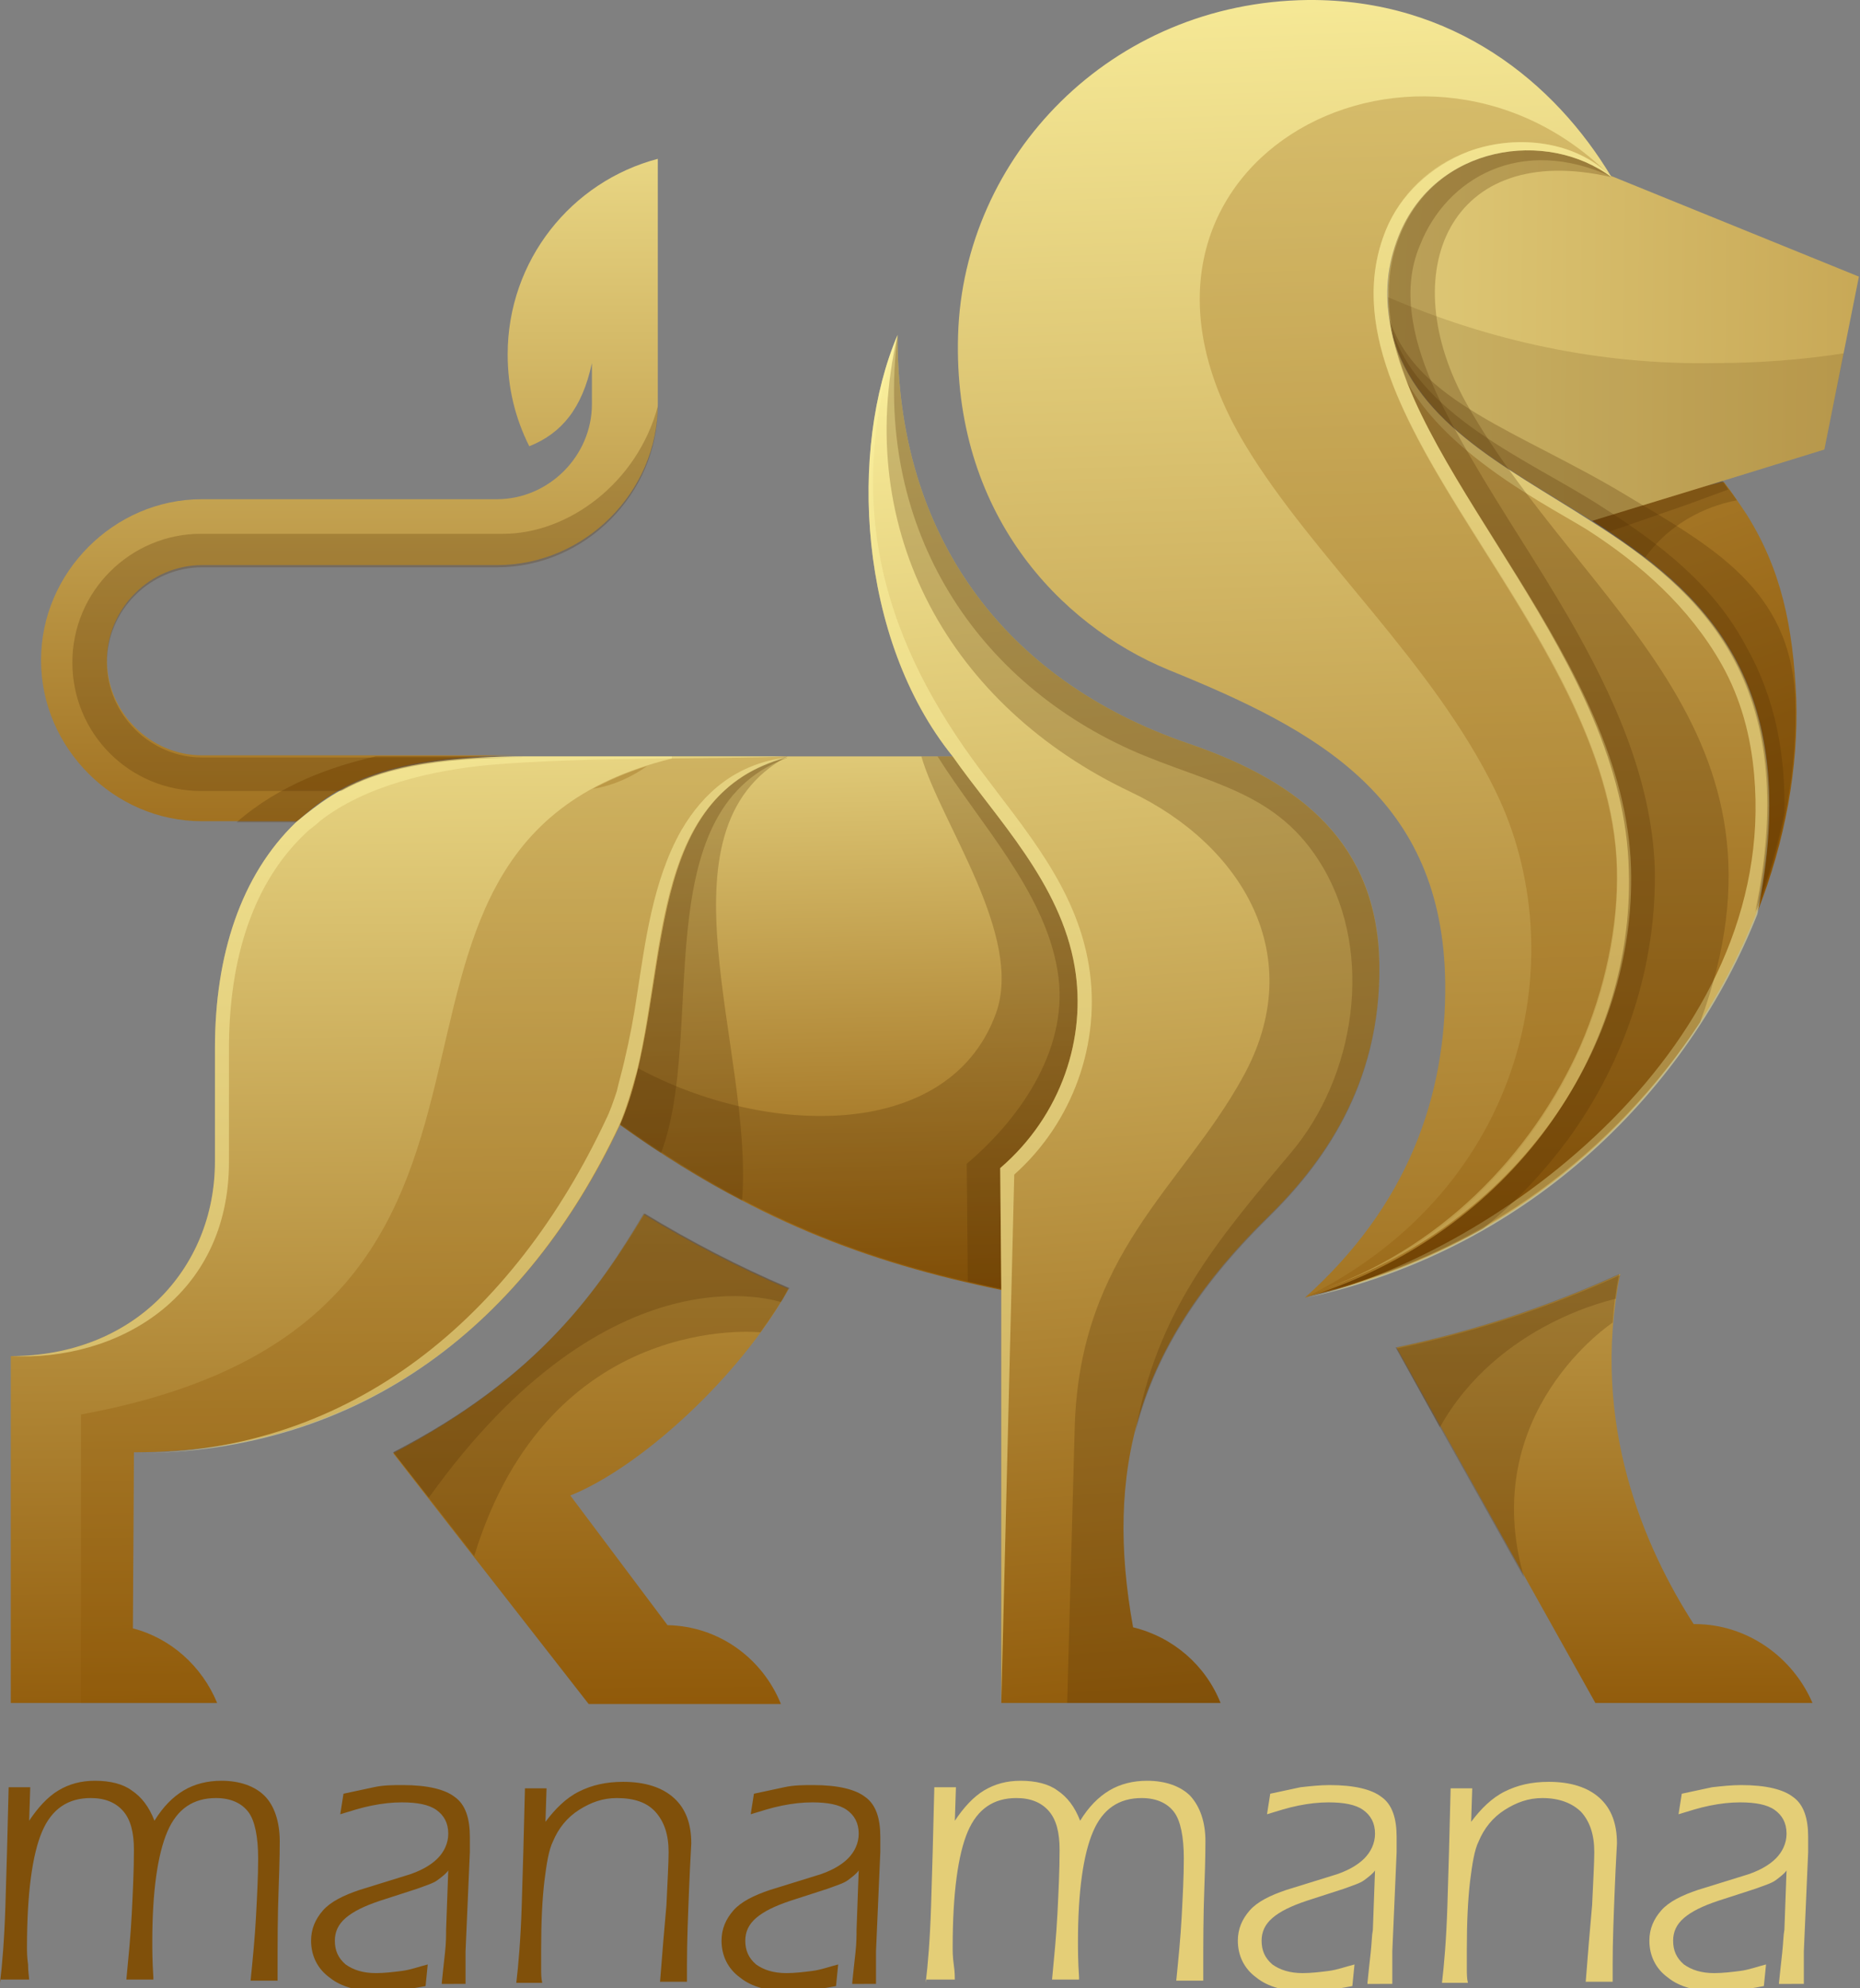 <?xml version="1.0" encoding="utf-8"?>
<!-- Generator: Adobe Illustrator 24.0.3, SVG Export Plug-In . SVG Version: 6.00 Build 0)  -->
<svg version="1.1" id="Ebene_2" xmlns="http://www.w3.org/2000/svg" xmlns:xlink="http://www.w3.org/1999/xlink" x="0px" y="0px"
	 viewBox="0 0 172.2 184" style="enable-background:new 0 0 172.2 184;" xml:space="preserve">
<rect x="0" y="0" width="172.2" height="184" fill="#808080" stroke="none"/>
<style type="text/css">
	.st0{fill-rule:evenodd;clip-rule:evenodd;fill:url(#SVGID_1_);}
	.st1{opacity:0.25;fill-rule:evenodd;clip-rule:evenodd;fill:#502F00;}
	.st2{fill-rule:evenodd;clip-rule:evenodd;fill:url(#SVGID_2_);}
	.st3{opacity:0.15;fill-rule:evenodd;clip-rule:evenodd;fill:#502F00;}
	.st4{fill-rule:evenodd;clip-rule:evenodd;fill:url(#SVGID_3_);}
	.st5{fill-rule:evenodd;clip-rule:evenodd;fill:url(#SVGID_4_);}
	.st6{fill-rule:evenodd;clip-rule:evenodd;fill:url(#SVGID_5_);}
	.st7{fill-rule:evenodd;clip-rule:evenodd;fill:url(#SVGID_6_);}
	.st8{opacity:0.5;fill-rule:evenodd;clip-rule:evenodd;fill:#FDF3A0;}
	.st9{fill-rule:evenodd;clip-rule:evenodd;fill:url(#SVGID_7_);}
	.st10{fill-rule:evenodd;clip-rule:evenodd;fill:url(#SVGID_8_);}
	.st11{opacity:0.25;fill-rule:evenodd;clip-rule:evenodd;fill:#8A5101;}
	.st12{fill-rule:evenodd;clip-rule:evenodd;fill:url(#SVGID_9_);}
	.st13{fill-rule:evenodd;clip-rule:evenodd;fill:url(#SVGID_10_);}
	.st14{opacity:0.3;fill-rule:evenodd;clip-rule:evenodd;fill:#FDF3A0;}
	.st15{fill:#80500A;}
	.st16{fill:#E4CE77;}
</style>
<g>
	<linearGradient id="SVGID_1_" gradientUnits="userSpaceOnUse" x1="168.034" y1="85.631" x2="108.669" y2="-85.091">
		<stop  offset="0" style="stop-color:#8A5101"/>
		<stop  offset="1" style="stop-color:#FDF3A0"/>
	</linearGradient>
	<path class="st0" d="M161.7,47.6c-0.6-0.9-1.4-2.1-2.1-3l-6.1,1.3l-6,2.3c10.1,6.5,19.6,14.8,15.2,36.2c2.6-6.6,3.8-13.4,3.6-19.7
		C166,57.9,164.9,52.7,161.7,47.6z"/>
	<path class="st1" d="M153.4,45.9l-6,2.3c1.7,1.1,3.3,2.2,4.9,3.4c2.7-3.7,6.4-4.9,8.5-5.3c-0.4-0.6-0.9-1.2-1.3-1.8L153.4,45.9z"/>
	<path class="st1" d="M153.4,45.9l-6,2.3c0.5,0.3,1.1,0.7,1.6,1l7.2-2.5l3.8-1.4c-0.2-0.3-0.4-0.6-0.6-0.8L153.4,45.9z"/>
	<linearGradient id="SVGID_2_" gradientUnits="userSpaceOnUse" x1="289.369" y1="32.447" x2="71.696" y2="30.409">
		<stop  offset="0" style="stop-color:#8A5101"/>
		<stop  offset="1" style="stop-color:#FDF3A0"/>
	</linearGradient>
	<path class="st2" d="M129.5,21.8c-1.1,2.7-1.2,5.4-0.8,8.2c1.9,8.9,10.5,13,18.7,18.2l12.1-3.7l9.4-2.9l3.2-16l-22.9-9.3
		C143.2,11.9,132.9,13.4,129.5,21.8z"/>
	<path class="st3" d="M128.5,27.5c0,0.8,0.1,1.7,0.2,2.5c1.9,8.9,10.5,13,18.7,18.2l12.1-3.7l9.4-2.9l1.8-8.9
		c-3.9,0.6-7.9,0.9-11.9,0.9C148,33.8,137.8,31.5,128.5,27.5z"/>
	<linearGradient id="SVGID_3_" gradientUnits="userSpaceOnUse" x1="32.323" y1="95.968" x2="32.323" y2="-3.265">
		<stop  offset="0" style="stop-color:#8A5101"/>
		<stop  offset="1" style="stop-color:#FDF3A0"/>
	</linearGradient>
	<path class="st4" d="M47,32.8c0,3.1,0.7,5.9,2,8.5c3-1.2,4.9-3.5,5.8-7.7v3.8c0,2.4-1,4.6-2.6,6.2c-1.6,1.6-3.8,2.6-6.2,2.6H18.7
		c-4.1,0-7.8,1.7-10.5,4.4c-2.7,2.7-4.4,6.4-4.4,10.5c0,4.1,1.7,7.8,4.4,10.5c2.7,2.7,6.4,4.4,10.5,4.4h8.8
		c4.1-3.6,8.2-6.1,21.3-6.1H18.7c-2.4,0-4.6-1-6.2-2.6c-1.6-1.6-2.6-3.8-2.6-6.2c0-2.4,1-4.6,2.6-6.2c1.6-1.6,3.8-2.6,6.2-2.6H46
		c4.1,0,7.8-1.7,10.5-4.4c2.7-2.7,4.4-6.4,4.4-10.5v-2.7V22.1v-7.4C52.9,16.8,47,24.1,47,32.8z"/>
	<path class="st1" d="M21.9,76.1h5.5c4.1-3.6,8.2-6.1,21.3-6.1H34.8C30.8,70.9,25.9,72.6,21.9,76.1z"/>
	<linearGradient id="SVGID_4_" gradientUnits="userSpaceOnUse" x1="148.596" y1="165.24" x2="148.014" y2="54.659">
		<stop  offset="0" style="stop-color:#8A5101"/>
		<stop  offset="1" style="stop-color:#FDF3A0"/>
	</linearGradient>
	<path class="st5" d="M156.9,150.3h-0.1c-4.5-7-9.6-18.5-6.8-32.4c-6.6,3-13.5,5.3-20.7,6.8l18.4,32.9h4.3h10.7h5.1
		C166,153.4,161.8,150.3,156.9,150.3z"/>
	<path class="st1" d="M141.1,146L141.1,146c-4.4-15.3,8.2-23.6,8.2-23.6c0.1-1.5,0.3-3,0.6-4.5c-6.6,3-13.5,5.3-20.7,6.8L141.1,146z
		"/>
	<path class="st1" d="M133.3,132.1c5.4-9.7,16.3-11.9,16.3-11.9c0.1-0.7,0.2-1.5,0.4-2.2c-6.6,3-13.5,5.3-20.7,6.8L133.3,132.1z"/>
	<linearGradient id="SVGID_5_" gradientUnits="userSpaceOnUse" x1="54.909" y1="165.264" x2="54.036" y2="26.452">
		<stop  offset="0" style="stop-color:#8A5101"/>
		<stop  offset="1" style="stop-color:#FDF3A0"/>
	</linearGradient>
	<path class="st6" d="M73,119.3c-4.7-2-9.1-4.3-13.4-6.9c-4.1,6.8-9.6,15-23.2,22.1l18.1,23.2h1.9h10.8h5.1
		c-1.7-4.2-5.7-7.2-10.5-7.3l-9-12C59.3,135.8,68.5,127.4,73,119.3z"/>
	<path class="st1" d="M36.4,134.4l7.5,9.6v0c7-22.8,26.5-20.7,26.5-20.7c1-1.4,1.9-2.7,2.6-4.1c-4.7-2-9.1-4.3-13.4-6.9
		C55.5,119.2,50,127.4,36.4,134.4z"/>
	<path class="st1" d="M36.4,134.4l3.3,4.2v0c16.9-23.6,32.5-18.1,32.6-18.1c0.3-0.4,0.5-0.9,0.8-1.3c-4.7-2-9.1-4.3-13.4-6.9
		C55.5,119.2,50,127.4,36.4,134.4z"/>
	<linearGradient id="SVGID_6_" gradientUnits="userSpaceOnUse" x1="142.536" y1="124.384" x2="141.372" y2="-42.654">
		<stop  offset="0" style="stop-color:#8A5101"/>
		<stop  offset="1" style="stop-color:#FDF3A0"/>
	</linearGradient>
	<path class="st7" d="M147.4,48.3c-8.2-5.3-16.8-9.3-18.7-18.2c2.4,14.5,19.9,31.1,20.4,50.3c0.5,16.7-8.9,33.7-28.2,39.6
		c21-4.6,35.4-19.6,41.7-35.5C167.1,63.1,157.6,54.7,147.4,48.3z"/>
	<path class="st8" d="M147.4,48.3c-8.2-5.3-16.8-9.3-18.7-18.2c0.5,9.7,14,16.3,18.2,18.9c5,3.2,9.5,7.2,12.5,12.5
		c1.8,3.2,2.7,6.7,3,10.2c2.2,24.8-23.4,44.1-41.4,48.4c21-4.6,35.4-19.6,41.7-35.5C167.1,63.1,157.6,54.7,147.4,48.3z"/>
	<path class="st1" d="M149.2,16.4c-6-4.5-16.3-3.1-19.7,5.4c-1.1,2.7-1.2,5.4-0.8,8.2c2.4,14.5,19.9,31.1,20.4,50.3
		c0.5,16.7-8.9,33.7-28.2,39.6c16.4-3.6,28.8-13.6,36.5-25.3c10-27.1-10.9-38.3-21.6-57.2C129,25.3,134.1,12.9,149.2,16.4z"/>
	<path class="st1" d="M145.2,57.1c-2.9-5-6.1-9.7-9-14.7c-2.2-3.8-4.7-8.3-5.4-12.7c-0.4-2.4-0.3-4.8,0.7-7.1
		c2.4-6,9.2-10.2,17.8-6.2c-6-4.5-16.3-3.1-19.7,5.4c-1.1,2.7-1.2,5.4-0.8,8.2c2.4,14.5,19.9,31.1,20.4,50.3
		c0.5,16.7-8.9,33.7-28.2,39.6c6-1.3,11.4-3.5,16.3-6.2c3-2.4,5.6-5.2,7.9-8.3c5.3-7.3,8.2-16.1,8-25.1
		C152.9,72,149.3,64.2,145.2,57.1z"/>
	<linearGradient id="SVGID_7_" gradientUnits="userSpaceOnUse" x1="80.461" y1="123.244" x2="78.715" y2="51.365">
		<stop  offset="0" style="stop-color:#8A5101"/>
		<stop  offset="1" style="stop-color:#FDF3A0"/>
	</linearGradient>
	<path class="st9" d="M88.3,70H72.9c-14.2,3.9-16.8,22.9-15.5,34.1c12.2,8.7,22.7,12.7,35.4,15.3C106.4,96.5,106.5,81.4,88.3,70z"/>
	<path class="st1" d="M57.4,104.1c3.9,2.8,7.6,5.1,11.3,7c1.1-13.9-8.4-34.3,4.2-41.1C58.6,73.9,56.1,92.9,57.4,104.1z"/>
	<path class="st1" d="M57.4,104.1c1.3,0.9,2.5,1.8,3.8,2.6c4.2-11.1-1.5-31.5,11.5-36.5l0,0c0.1,0,0.2-0.1,0.2-0.1
		C58.6,73.9,56.1,92.9,57.4,104.1z"/>
	<path class="st1" d="M88.3,70h-3c1.8,6.2,9.5,16.6,6.9,23.8c-4.6,12.6-23.4,11.3-35.1,3.9c0,2.3,0.1,4.4,0.3,6.3
		c12.2,8.7,22.7,12.7,35.4,15.3C106.4,96.5,106.5,81.4,88.3,70z"/>
	<path class="st1" d="M88.3,70h-1.5c3.9,6.2,9.9,12.5,11.1,19.8c1.2,6.9-3.2,13.5-8.4,17.9l0.1,10.9c1,0.2,2.1,0.5,3.2,0.7
		C106.4,96.5,106.5,81.4,88.3,70z"/>
	<linearGradient id="SVGID_8_" gradientUnits="userSpaceOnUse" x1="37.446" y1="167.692" x2="36.282" y2="47.215">
		<stop  offset="0" style="stop-color:#8A5101"/>
		<stop  offset="1" style="stop-color:#FDF3A0"/>
	</linearGradient>
	<path class="st10" d="M27.4,76.1C22.3,81,19.9,88.4,19.9,97l0,10.5c0,10-7.6,18-18.9,18v32.1h3.3h8h7.8c-1.4-3.4-4.3-6-7.8-6.9
		l0.1-16.3c21.4,0,36.5-12.2,45-30.3c5.1-11.9,1.3-30.2,15.5-34.1H48.8C35.6,70,31.6,72.6,27.4,76.1z"/>
	<path class="st11" d="M62.2,70.2c-34.7,8.5-5.5,51.7-54.7,60.7v26.7h4.8h7.8c-1.4-3.4-4.3-6-7.8-6.9l0.1-16.3
		c21.4,0,36.5-12.2,45-30.3c5.1-11.9,1.3-30.2,15.5-34.1H62.2C62.2,70.1,62.2,70.2,62.2,70.2z"/>
	<linearGradient id="SVGID_9_" gradientUnits="userSpaceOnUse" x1="111.739" y1="167.316" x2="100.972" y2="27.924">
		<stop  offset="0" style="stop-color:#8A5101"/>
		<stop  offset="1" style="stop-color:#FDF3A0"/>
	</linearGradient>
	<path class="st12" d="M110,68.8C92.8,62.9,83,49.4,83.1,31c-4.5,10.5-3.7,28.1,5.1,39c4,5.7,10,11.7,11.3,19.5
		c1.1,6.5-1.2,13.7-6.9,18.6l0.1,11.2v38.3h4.5h9h6.8c-1.4-3.5-4.4-6.1-8.1-7c-2.6-14.4,0.2-26,12.5-38c4.8-4.7,10.5-12.1,10.3-23.5
		C127.5,78.2,120.6,72.4,110,68.8z"/>
	<path class="st1" d="M110,68.8C92.8,62.9,83,49.4,83.1,31c-4.2,18.2,4.9,34.4,21.6,42.3c10.1,4.8,16.7,15.1,10.3,26.5
		c-5.6,10.1-15,16.2-15.5,32.2l-0.7,25.6h7.4h6.8c-1.4-3.5-4.4-6.1-8.1-7c-2.6-14.4,0.2-26,12.5-38c4.8-4.7,10.5-12.1,10.3-23.5
		C127.5,78.2,120.6,72.4,110,68.8z"/>
	<path class="st1" d="M110,68.8C92.8,62.9,83,49.4,83.1,31c-2.2,17.3,6.7,31.7,21.6,38.4c7.2,3.2,13.6,3.7,17.8,10.9
		c4.7,8,3,19.3-3,26.4c-7,8.3-12.4,14.7-14.4,25.9c1.7-6.9,5.6-13.3,12.3-19.9c4.8-4.7,10.5-12.1,10.3-23.5
		C127.5,78.2,120.6,72.4,110,68.8z"/>
	<path class="st8" d="M90.8,71.3C82.1,59.7,77.9,47.1,83.1,31c-4.5,10.5-3.7,28.1,5.1,39c4,5.7,10,11.7,11.3,19.5
		c1.1,6.5-1.2,13.7-6.9,18.6l0.1,11.2v38.3l1.2-48.9c5.4-4.8,8.1-12.2,6.9-19.4C99.6,82.1,94.9,76.8,90.8,71.3z"/>
	<path class="st1" d="M150.5,45.8c-9.8-5.9-19.5-8.6-21.9-16.4c0,0.2,0.1,0.4,0.1,0.6c1.9,8.9,10.5,13,18.7,18.2
		c10.1,6.5,19.6,14.8,15.2,36.2c2.6-6.6,3.8-13.4,3.6-19.7C165.8,54.5,158.5,50.6,150.5,45.8z"/>
	<path class="st1" d="M148.3,46.9c-6.6-4.3-17.4-8.5-19.6-17c-0.1-0.2-0.1-0.3-0.2-0.5c0,0.2,0.1,0.4,0.1,0.6
		c1.9,8.9,10.5,13,18.7,18.2c10.1,6.5,19.6,14.8,15.2,36.2c1.2-3.1,2.1-6.2,2.7-9.2c0.1-5.3-0.8-10.5-3.5-15.3
		C158.7,54.2,153.8,50.4,148.3,46.9z"/>
	<linearGradient id="SVGID_10_" gradientUnits="userSpaceOnUse" x1="123.352" y1="157.238" x2="117.822" y2="-10.673">
		<stop  offset="0" style="stop-color:#8A5101"/>
		<stop  offset="1" style="stop-color:#FDF3A0"/>
	</linearGradient>
	<path class="st13" d="M128.7,30c-0.5-2.8-0.3-5.5,0.8-8.2c3.4-8.4,13.7-9.9,19.7-5.4C144,7.7,134.6-0.1,121.1,0
		c-18.3,0.2-31.9,14.5-32.4,31c-0.5,16.4,9.3,26.8,19.5,31c13.8,5.6,25.4,11.8,25.6,29c0.1,10.5-3.5,20.6-13,29.1
		c19.4-6,30.5-22.9,30-39.5C150.4,61.2,131.1,44.5,128.7,30z"/>
	<path class="st11" d="M128.3,21.3c1.3-3.2,4.1-5.9,7.7-7.3c4.1-1.5,9.4-1.1,12.8,2C131-1.3,99.7,15.4,115.3,41.2
		c6.2,10.3,17.4,20.1,23.2,32.1c7.2,14.8,3,36.5-17.5,46.7c18.1-5.6,29.2-23.7,28.7-39.5C149,57.8,121.3,38.6,128.3,21.3z"/>
	<path class="st14" d="M128.7,30c-0.5-2.8-0.3-5.5,0.8-8.2c3.4-8.4,13.7-9.9,19.7-5.4c-0.1-0.1-0.3-0.3-0.4-0.4c0,0,0,0,0,0
		c-3.4-3.1-8.7-3.5-12.8-2c-3.7,1.3-6.4,4.1-7.7,7.3c-5.3,13.1,9.4,27.3,17.1,43.3c2.4,5.1,4.2,10.3,4.3,15.8
		c0.1,5.4-1.1,11.1-3.4,16.4c-4.5,10.1-13.1,19-24.6,22.8c18.9-6.2,29.8-22.9,29.3-39.3C150.4,61.2,131.1,44.5,128.7,30z"/>
	<path class="st8" d="M27.4,76.1C22.3,81,19.9,88.4,19.9,97l0,10.5c0,10-7.6,18-18.9,18c9.8,0.5,20.2-5.4,20.2-18l0-10.5
		c0-7.2,1.7-14.8,7.1-19.9c0.4-0.4,0.9-0.7,1.3-1.1c4.2-3.3,10.4-4.7,15.6-5.2c9.2-0.8,21-0.5,27.7-0.8H48.8
		C35.6,70,31.6,72.6,27.4,76.1z"/>
	<path class="st8" d="M63.1,76.8c-2.7,4.7-3.4,10.7-4.1,15.1c-0.3,2.1-0.7,4.2-1.2,6.3c-0.2,0.9-0.5,1.9-0.7,2.8
		c-0.3,0.9-0.6,1.8-1,2.6c-8.5,18.1-23.4,30.9-43.8,30.9c21.4,0,36.5-12.2,45-30.3c0.7-1.6,1.2-3.4,1.7-5.2
		c2.7-11.4,1.5-25.5,13.8-28.9C68.1,70.7,65.1,73.4,63.1,76.8z"/>
	<path class="st1" d="M46.6,49.4h-28c-6.5,0-11.9,5.3-11.9,11.9s5.3,11.9,11.9,11.9h13c3.4-1.9,8.2-3.1,17.1-3.1H18.7
		c-2.4,0-4.6-1-6.2-2.6c-1.6-1.6-2.6-3.8-2.6-6.2c0-2.4,1-4.6,2.6-6.2c1.6-1.6,3.8-2.6,6.2-2.6H46c4.1,0,7.8-1.7,10.5-4.4
		c2.7-2.7,4.4-6.4,4.4-10.5C59,44.7,52.6,49.4,46.6,49.4z"/>
	<path class="st11" d="M26.3,73.1h5.4c3.4-1.9,8.2-3.1,17.1-3.1H34.8C32.2,70.6,29.2,71.5,26.3,73.1z"/>
	<path class="st11" d="M59.9,70.9c-1.9,0.6-3.5,1.3-5,2.1C56.8,72.7,58.5,71.9,59.9,70.9z"/>
</g>
<g>
	<path class="st15" d="M0,183.5c0.2-1.6,0.4-4,0.5-7.1c0.1-3.1,0.2-6.7,0.3-11h2l-0.1,3.1c0.8-1.2,1.7-2.2,2.7-2.8s2.1-0.9,3.4-0.9
		c1.4,0,2.6,0.3,3.4,0.9c0.9,0.6,1.6,1.5,2.1,2.8c0.8-1.3,1.7-2.2,2.7-2.8s2.2-0.9,3.5-0.9c1.7,0,3.1,0.5,4,1.4s1.4,2.4,1.4,4.2
		c0,0.2,0,1.7-0.1,4.3c-0.1,2.6-0.1,5.1-0.1,7.4v1.2h-2.5c0.2-2,0.4-4,0.5-5.9c0.1-1.9,0.2-3.7,0.2-5.4c0-2-0.3-3.5-0.9-4.3
		s-1.6-1.3-3-1.3c-2.1,0-3.6,1-4.5,3.1c-0.9,2.1-1.4,5.5-1.4,10.2c0,0.7,0,1.8,0.1,3.3v0.2h-2.5c0.2-2.1,0.4-4.1,0.5-6.1
		c0.1-2,0.2-4,0.2-5.9c0-1.6-0.3-2.8-1-3.6c-0.7-0.8-1.7-1.2-3-1.2c-2.1,0-3.6,1-4.5,3.1c-0.9,2.1-1.4,5.7-1.4,10.7
		c0,0.4,0,0.9,0.1,1.6c0,0.7,0.1,1.2,0.1,1.4H0z"/>
	<path class="st15" d="M40.9,183.5c0.1-1,0.2-1.9,0.3-2.8c0.1-0.9,0.1-1.6,0.1-2.1l0.2-5.5c-0.2,0.3-0.6,0.6-1,0.9
		c-0.4,0.3-1.1,0.5-1.9,0.8l-3.4,1.1c-1.5,0.5-2.5,1-3.2,1.6c-0.7,0.6-1,1.3-1,2.1c0,0.9,0.3,1.6,1,2.2c0.7,0.5,1.6,0.8,2.8,0.8
		c0.8,0,1.6-0.1,2.4-0.2c0.8-0.1,1.6-0.4,2.4-0.6l-0.2,2c-1,0.2-1.8,0.3-2.5,0.4c-0.7,0.1-1.3,0.1-1.8,0.1c-1.9,0-3.5-0.4-4.6-1.3
		c-1.1-0.8-1.7-2-1.7-3.4c0-1.1,0.4-2,1.1-2.8c0.7-0.8,1.9-1.4,3.4-1.9l4.2-1.3c1.4-0.4,2.4-1,3-1.6c0.6-0.6,1-1.4,1-2.3
		c0-1-0.4-1.7-1.1-2.2c-0.7-0.5-1.8-0.7-3.2-0.7c-0.9,0-1.8,0.1-2.8,0.3c-1,0.2-1.9,0.5-2.9,0.8l0.3-1.9c0.9-0.2,1.9-0.4,2.8-0.6
		s1.8-0.2,2.7-0.2c2.3,0,3.9,0.4,4.8,1.1c1,0.7,1.4,2,1.4,3.7c0,0.4,0,0.7,0,0.9s0,0.4,0,0.5l-0.4,9.2c0,0.2,0,0.4,0,0.8
		c0,0.4,0,1.1,0,2.2H40.9z"/>
	<path class="st15" d="M61.1,183.5c0.2-2.6,0.4-5,0.6-7.2c0.1-2.2,0.2-3.9,0.2-4.9c0-1.6-0.4-2.8-1.2-3.7s-2-1.3-3.6-1.3
		c-1.3,0-2.4,0.4-3.5,1.1s-1.9,1.7-2.4,2.9c-0.4,0.8-0.6,2.1-0.8,3.7c-0.2,1.7-0.3,3.8-0.3,6.3c0,0.7,0,1.3,0,1.8
		c0,0.4,0,0.9,0.1,1.3h-2.4c0.2-1.7,0.4-4,0.5-7.1c0.1-3.1,0.2-6.7,0.3-10.9h2l-0.1,3.1c0.9-1.2,1.9-2.2,3.1-2.8
		c1.2-0.6,2.5-0.9,4.1-0.9c2,0,3.6,0.5,4.7,1.5c1.1,1,1.6,2.4,1.6,4.2c0,0.2-0.1,1.6-0.2,4.1c-0.1,2.5-0.2,4.9-0.2,7.1v1.6H61.1z"/>
	<path class="st15" d="M78.9,183.5c0.1-1,0.2-1.9,0.3-2.8c0.1-0.9,0.1-1.6,0.1-2.1l0.2-5.5c-0.2,0.3-0.6,0.6-1,0.9
		c-0.4,0.3-1.1,0.5-1.9,0.8l-3.4,1.1c-1.5,0.5-2.5,1-3.2,1.6c-0.7,0.6-1,1.3-1,2.1c0,0.9,0.3,1.6,1,2.2c0.7,0.5,1.6,0.8,2.8,0.8
		c0.8,0,1.6-0.1,2.4-0.2c0.8-0.1,1.6-0.4,2.4-0.6l-0.2,2c-1,0.2-1.8,0.3-2.5,0.4c-0.7,0.1-1.3,0.1-1.8,0.1c-1.9,0-3.5-0.4-4.6-1.3
		c-1.1-0.8-1.7-2-1.7-3.4c0-1.1,0.4-2,1.1-2.8c0.7-0.8,1.9-1.4,3.4-1.9l4.2-1.3c1.4-0.4,2.4-1,3-1.6c0.6-0.6,1-1.4,1-2.3
		c0-1-0.4-1.7-1.1-2.2c-0.7-0.5-1.8-0.7-3.2-0.7c-0.9,0-1.8,0.1-2.8,0.3c-1,0.2-1.9,0.5-2.9,0.8l0.3-1.9c0.9-0.2,1.9-0.4,2.8-0.6
		s1.8-0.2,2.7-0.2c2.3,0,3.9,0.4,4.8,1.1c1,0.7,1.4,2,1.4,3.7c0,0.4,0,0.7,0,0.9s0,0.4,0,0.5l-0.4,9.2c0,0.2,0,0.4,0,0.8
		c0,0.4,0,1.1,0,2.2H78.9z"/>
	<path class="st16" d="M85.7,183.5c0.2-1.6,0.4-4,0.5-7.1c0.1-3.1,0.2-6.7,0.3-11h2l-0.1,3.1c0.8-1.2,1.7-2.2,2.7-2.8
		s2.1-0.9,3.4-0.9c1.4,0,2.6,0.3,3.4,0.9c0.9,0.6,1.6,1.5,2.1,2.8c0.8-1.3,1.7-2.2,2.7-2.8c1-0.6,2.2-0.9,3.5-0.9
		c1.7,0,3.1,0.5,4,1.4c0.9,1,1.4,2.4,1.4,4.2c0,0.2,0,1.7-0.1,4.3c-0.1,2.6-0.1,5.1-0.1,7.4v1.2h-2.5c0.2-2,0.4-4,0.5-5.9
		c0.1-1.9,0.2-3.7,0.2-5.4c0-2-0.3-3.5-0.9-4.3s-1.6-1.3-3-1.3c-2.1,0-3.6,1-4.5,3.1c-0.9,2.1-1.4,5.5-1.4,10.2c0,0.7,0,1.8,0.1,3.3
		v0.2h-2.5c0.2-2.1,0.4-4.1,0.5-6.1c0.1-2,0.2-4,0.2-5.9c0-1.6-0.3-2.8-1-3.6c-0.7-0.8-1.7-1.2-3-1.2c-2.1,0-3.6,1-4.5,3.1
		c-0.9,2.1-1.4,5.7-1.4,10.7c0,0.4,0,0.9,0.1,1.6s0.1,1.2,0.1,1.4H85.7z"/>
	<path class="st16" d="M126.6,183.5c0.1-1,0.2-1.9,0.3-2.8c0.1-0.9,0.1-1.6,0.2-2.1l0.2-5.5c-0.2,0.3-0.6,0.6-1,0.9
		c-0.4,0.3-1.1,0.5-1.9,0.8l-3.4,1.1c-1.5,0.5-2.5,1-3.2,1.6c-0.7,0.6-1,1.3-1,2.1c0,0.9,0.3,1.6,1,2.2c0.7,0.5,1.6,0.8,2.8,0.8
		c0.8,0,1.6-0.1,2.4-0.2c0.8-0.1,1.6-0.4,2.4-0.6l-0.2,2c-1,0.2-1.8,0.3-2.5,0.4c-0.7,0.1-1.3,0.1-1.8,0.1c-1.9,0-3.5-0.4-4.6-1.3
		c-1.1-0.8-1.7-2-1.7-3.4c0-1.1,0.4-2,1.1-2.8c0.7-0.8,1.9-1.4,3.4-1.9l4.2-1.3c1.4-0.4,2.4-1,3-1.6c0.6-0.6,1-1.4,1-2.3
		c0-1-0.4-1.7-1.1-2.2c-0.7-0.5-1.8-0.7-3.2-0.7c-0.9,0-1.8,0.1-2.8,0.3c-1,0.2-1.9,0.5-2.9,0.8l0.3-1.9c0.9-0.2,1.9-0.4,2.8-0.6
		c0.9-0.1,1.8-0.2,2.7-0.2c2.3,0,3.9,0.4,4.8,1.1c1,0.7,1.4,2,1.4,3.7c0,0.4,0,0.7,0,0.9c0,0.2,0,0.4,0,0.5l-0.4,9.2
		c0,0.2,0,0.4,0,0.8s0,1.1,0,2.2H126.6z"/>
	<path class="st16" d="M146.8,183.5c0.2-2.6,0.4-5,0.6-7.2c0.1-2.2,0.2-3.9,0.2-4.9c0-1.6-0.4-2.8-1.2-3.7c-0.8-0.8-2-1.3-3.6-1.3
		c-1.3,0-2.4,0.4-3.5,1.1c-1.1,0.7-1.9,1.7-2.4,2.9c-0.4,0.8-0.6,2.1-0.8,3.7c-0.2,1.7-0.3,3.8-0.3,6.3c0,0.7,0,1.3,0,1.8
		c0,0.4,0,0.9,0.1,1.3h-2.4c0.2-1.7,0.4-4,0.5-7.1c0.1-3.1,0.2-6.7,0.3-10.9h2l-0.1,3.1c0.9-1.2,1.9-2.2,3.1-2.8
		c1.2-0.6,2.5-0.9,4.1-0.9c2,0,3.6,0.5,4.7,1.5c1.1,1,1.6,2.4,1.6,4.2c0,0.2-0.1,1.6-0.2,4.1c-0.1,2.5-0.2,4.9-0.2,7.1v1.6H146.8z"
		/>
	<path class="st16" d="M164.7,183.5c0.1-1,0.2-1.9,0.3-2.8c0.1-0.9,0.1-1.6,0.2-2.1l0.2-5.5c-0.2,0.3-0.6,0.6-1,0.9
		c-0.4,0.3-1.1,0.5-1.9,0.8l-3.4,1.1c-1.5,0.5-2.5,1-3.2,1.6c-0.7,0.6-1,1.3-1,2.1c0,0.9,0.3,1.6,1,2.2c0.7,0.5,1.6,0.8,2.8,0.8
		c0.8,0,1.6-0.1,2.4-0.2c0.8-0.1,1.6-0.4,2.4-0.6l-0.2,2c-1,0.2-1.8,0.3-2.5,0.4c-0.7,0.1-1.3,0.1-1.8,0.1c-1.9,0-3.5-0.4-4.6-1.3
		c-1.1-0.8-1.7-2-1.7-3.4c0-1.1,0.4-2,1.1-2.8c0.7-0.8,1.9-1.4,3.4-1.9l4.2-1.3c1.4-0.4,2.4-1,3-1.6c0.6-0.6,1-1.4,1-2.3
		c0-1-0.4-1.7-1.1-2.2c-0.7-0.5-1.8-0.7-3.2-0.7c-0.9,0-1.8,0.1-2.8,0.3c-1,0.2-1.9,0.5-2.9,0.8l0.3-1.9c0.9-0.2,1.9-0.4,2.8-0.6
		c0.9-0.1,1.8-0.2,2.7-0.2c2.3,0,3.9,0.4,4.8,1.1c1,0.7,1.4,2,1.4,3.7c0,0.4,0,0.7,0,0.9c0,0.2,0,0.4,0,0.5l-0.4,9.2
		c0,0.2,0,0.4,0,0.8s0,1.1,0,2.2H164.7z"/>
</g>
</svg>
